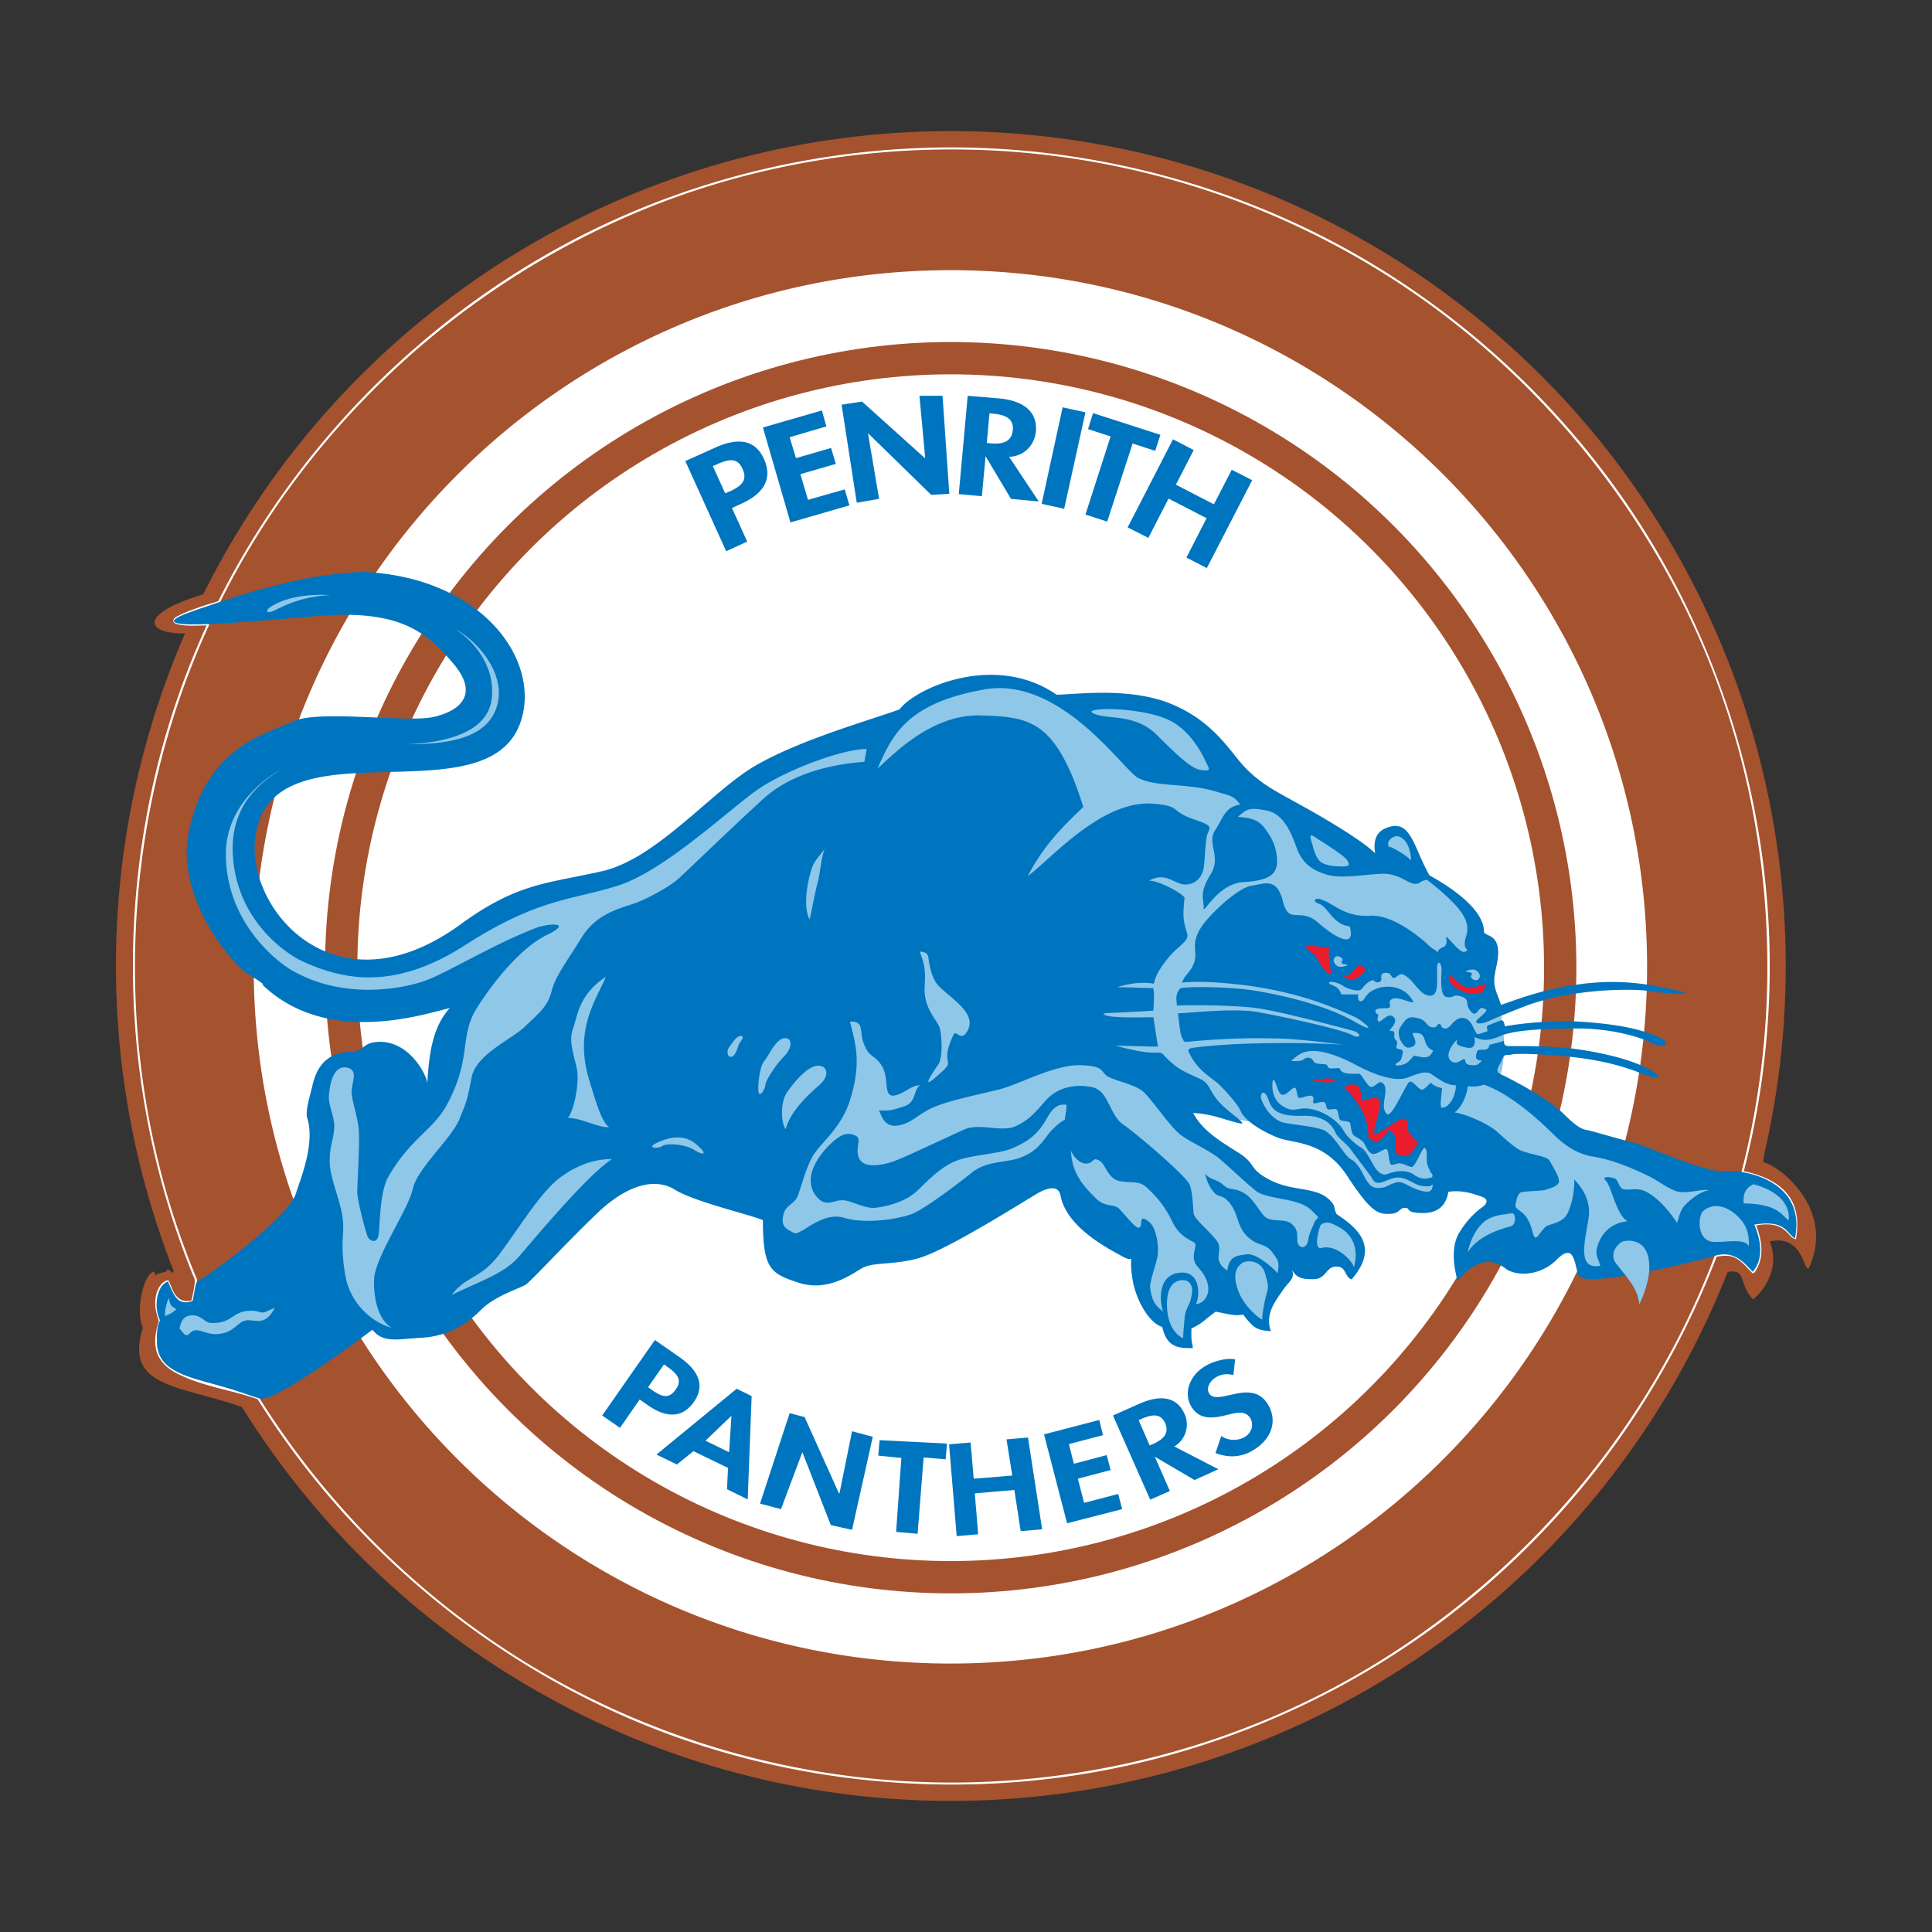 <svg clip-rule="evenodd" fill-rule="evenodd" stroke-linejoin="round" stroke-miterlimit="1.414" viewBox="0 0 100 100" xmlns="http://www.w3.org/2000/svg"><rect x="0" y="0" width="100" height="100" fill="#333333" stroke="none"/><path d="m8.042 66.013c0 .148-.223-.052.562-.189.09-.376.359.327.389-.086l-2.993-15.738 3.636-17.216c-2.031.053-2.615-.957.876-2.02l38.717-23.979 43.203 43.215-1.169 10.15c.865.193 3.782 2.471 2.346 5.52-.295-.021-.323-1.758-2.006-1.417.691 1.758-.848 3.015-.865 2.998-.763-.769-.31-1.6-1.314-1.413l-76.831 7.013c-3.287-1.166-6.185-.997-5.197-4.114-.407-.939.045-2.805.573-2.927a.458.458 0 0 1 .073.203z" fill="#a5522f"/><circle cx="49.215" cy="50" fill="#a5522f" r="43.215"/><path d="m49.312 7.63c7.503.017 14.96 2.044 21.4 5.841a42.74 42.74 0 0 1 13.293 12.32c4.981 7.141 7.665 15.842 7.595 24.555a42.73 42.73 0 0 1 -1.333 10.246l-.007.026.122.028c.909.216 1.819.598 2.31 1.412.369.609.394 1.378.263 2.085 0 0-.174-.042-.285-.169-.17-.195-.352-.382-.593-.483-.37-.158-.79-.135-1.176-.063.274.72.415 1.538.047 2.214-.069.128-.156.312-.256.243-.327-.331-.629-.725-1.053-.846-.248-.07-.514-.04-.771.005l-.016.003a42.68 42.68 0 0 1 -14.01 18.713 42.369 42.369 0 0 1 -17.936 7.92c-7.772 1.421-15.931.629-23.25-2.281-7.877-3.132-14.762-8.697-19.521-15.746a45.58 45.58 0 0 1 -.802-1.232c-1.375-.487-2.841-.649-4.171-1.329-.489-.251-.942-.652-1.076-1.21-.118-.491-.019-1.02.132-1.515 0 0-.07-.201-.108-.352-.117-.461-.112-.972.122-1.381.093-.164.237-.309.422-.36l.053-.014c.085.151.147.313.213.471l.022.049c.121.273.339.536.667.562.12.009.294-.015.294-.015a7.14 7.14 0 0 0 .19-1.067l-.116-.282c-4.191-10.302-4.121-22.137.164-32.345.171-.407.348-.811.53-1.212l.022-.048-.185.003c-.445.008-.902.038-1.317-.066-.098-.025-.213-.066-.219-.168-.007-.158.175-.224.291-.286.037-.018.072-.037.11-.054.054-.027.109-.051.164-.075.567-.243 1.163-.426 1.756-.606l.113-.224c4.29-8.446 11.497-15.439 20.186-19.426 5.452-2.503 11.424-3.808 17.457-3.841h.263zm-38.514 24.773c-4.42 9.649-5.014 20.892-1.692 30.907.315.947.663 1.884 1.044 2.804l.024.059.028.07-.006.089a8.472 8.472 0 0 1 -.206 1.09s-.219.04-.39.026a.781.781 0 0 1 -.501-.219c-.185-.184-.269-.443-.369-.678-.071-.167-.077-.166-.077-.166-.346.116-.479.538-.504.953-.02.344.054.69.188 1.006-.216.691-.339 1.487.128 2.079.471.594 1.248.815 1.935 1.021.998.301 2.018.539 3.005.888 3.555 5.671 8.419 10.469 14.129 13.91 6.565 3.957 14.234 6.059 21.921 6.022 6.778-.034 13.536-1.717 19.514-4.881 8.472-4.483 15.336-11.912 19.121-20.738.24-.56.468-1.125.683-1.692.332-.062.676-.104.978.011.383.143.653.475.945.772l.035.035c.293-.318.356-.843.31-1.326a3.9 3.9 0 0 0 -.256-1.018l-.008-.02.039-.073.096-.017c.056-.01.11-.018.166-.025.525-.069 1.111.02 1.501.418.099.102.177.232.288.304l.002.002c.148-.831.002-1.731-.616-2.341-.534-.528-1.275-.783-1.987-.945l-.083-.019-.041-.067c2.312-8.948 1.613-18.656-1.993-27.147-3.339-7.857-9.122-14.66-16.35-19.236a42.289 42.289 0 0 0 -19.775-6.434 42.52 42.52 0 0 0 -15.072 1.726c-10.775 3.271-20.068 10.988-25.284 21.068-.101.196-.201.392-.3.589-.718.219-1.454.392-2.111.772-.081.047-.259.119-.146.184.109.062.247.069.383.081.425.04.854.027 1.283.016l.051.076-.03.064zm38.408 53.702c19.896 0 36.047-16.15 36.047-36.06 0-19.911-16.151-36.061-36.047-36.061-19.924 0-36.075 16.15-36.075 36.061 0 19.91 16.151 36.06 36.075 36.06z" fill="#fff" fill-rule="nonzero"/><circle cx="49.208" cy="50.088" fill="#a5522f" r="32.385"/><circle cx="49.208" cy="50.088" fill="#fff" r="30.713"/><path d="m52.395 76.375-.299-1.874 1.113-.094.733 4.75-1.113.094-.325-2.13-2.049.176.176 2.117-1.113.096-.394-4.751 1.113-.096.163 1.874zm-4.9 3.012-1.113-.095.272-3.828-1.195-.122.069-.8 3.488.176-.069.815-1.14-.095zm-5.971-4.208-1.1 2.933-1.086-.285 1.535-4.683.773.204 1.778 3.949h.027l.651-3.216 1.073.285-1.073 4.818-1.099-.245-1.466-3.76zm13.803-.433.257 1.018 1.698-.448.203.774-1.696.447.325 1.25 1.765-.461.203.786-2.85.732-1.195-4.601 2.864-.746.19.787zm4.451.665.774 1.764-1.018.447-1.927-4.356 1.371-.611c1.045-.462 1.927-.393 2.334.53a1.32 1.32 0 0 1 -.529 1.683l2.28 1.18-1.235.557-2.036-1.194zm-23.886-.299-.856.691-1.058-.514 4.153-3.408.774.381-.204 5.347-1.072-.528.054-1.101zm27.945-3.936c-.313-.081-.625-.068-.937.136-.298.19-.475.556-.313.815.435.677 2.172-.815 3.027.542.502.801.272 1.764-.719 2.375-.665.42-1.357.408-1.981.163l.298-.882c.312.231.828.286 1.235.041.381-.245.448-.665.258-.977-.271-.421-.801-.245-1.262-.136-.746.19-1.372.203-1.764-.421-.421-.664-.164-1.575.651-2.091.421-.27 1.126-.475 1.602-.38zm-25.978 2.118h-.013l-1.33 1.275 1.221.598zm21.647 1.519.137-.054c.556-.244.895-.556.665-1.099-.245-.529-.693-.448-1.235-.217l-.136.068zm-27.414-.909-.923-.638 2.728-3.908 1.247.868c.978.679 1.385 1.453.774 2.334-.583.829-1.398.855-2.361.19l-.447-.312zm32.012-15.988c.253.211.313.305-.145.177-.869-.231-1.167-.407-2.199-.489.475.951 1.521 1.534 2.389 2.09.868.557.475.775 1.465 1.317 1.303.733 2.565.339 3.298 1.194.218.258.095.231.258.624.787.557 2.402 1.547.787 3.393-.394-.149-.244-.664-.787-.664-.556 0-.502.637-1.167.651-.638.013-.896-.081-1.126-.476.162.476-.163.571-.475 1.046-.313.475-.951 1.181-.625 2.13-.556-.081-.801 0-1.425-.868-.474.082-.638 0-1.425-.15-.556.395-.706.625-1.262.87 0 .787 0 .475.081 1.017-.718 0-1.344 0-1.589-1.099-.623-.163-1.41-1.344-1.573-2.687-.163-1.344.245-.556-.475-.951-.706-.393-2.905-1.493-3.217-3.162-.135-.691-.976-.244-1.262-.068-.801.476-4.668 2.919-6.08 3.311-1.425.394-2.375.165-3 .557-.637.394-1.818 1.182-3.243.705-1.425-.473-1.819-.705-1.819-3.229-.787-.326-3.556-.95-4.574-1.588-1.031-.624-2.457-.231-3.95 1.181-1.505 1.426-3.392 3.474-3.717 3.719-.313.23-1.574.557-2.363 1.343-.786.788-1.736 1.344-2.999 1.426-1.262.068-2.049.312-2.605-.408-.556.408-5.06 3.795-5.85 3.556-.785-.237-1.128-.415-2.606-.811-1.667-.444-2.693-.863-2.699-2.12 0-.142-.042-.801.161-1.113-.326-.598-.216-1.778.408-2.009.312.705.474 1.262 1.262 1.018.067-.122.148-.95.244-1.005.95-.556 4.818-3.432 5.131-4.613.122-.462 1.017-2.485.569-3.869-.095-.298.082-.936.244-1.56.135-.571.408-1.792 1.954-1.859.829-.028.611-.476 1.48-.516 1.629-.069 2.538 1.764 2.538 2.158.082-1.344.217-2.877 1.167-3.91-1.235.286-6.352 2.037-9.717-1.221h.068c-.217-.216-.95-.597-1.181-.828-2.307-2.389-3.027-5.089-2.729-6.786.816-4.709 4.1-5.361 5.443-5.998 1.343-.624 5.85.081 7.275-.232 1.411-.324 2.361-1.193 1.018-2.768-1.344-1.574-2.657-2.734-6.67-2.489-4.358.366-9.6.874-7.166-.089 3.677-1.313 6.216-2.011 9.018-2.159l.26-.001c5.795.312 8.738 4.14 8.195 7.182-1.098 6.134-13.287.094-13.898 6.717-.353 3.692 4.248 9.012 10.654 4.33 2.932-2.131 4.425-2.09 7.261-2.729 2.85-.611 5.728-4.167 7.98-5.469 2.321-1.343 5.728-2.293 7.465-2.917.828-1.114 4.953-2.959 8.129-.761.95 0 3.815-.434 6.026.516 2.213.95 3 2.524 3.787 3.311.801.802 1.425 1.113 2.85 1.9 1.426.788 3.203 1.861 3.827 2.484-.134-.801.15-1.207.747-1.37 1.114-.326 1.263 1.099 2.063 2.51 1.452.801 2.809 1.873 2.823 2.905 0 .312 1.031.013.651 1.764-.108.474-.136.746-.108.977.002.018.003.036.006.053l.068.277c.062.186.156.399.265.729.583-.19 2.063-.801 4.004-1.059a12.08 12.08 0 0 1 3.501 0c.15.014.312.041.476.082 3.501.651 0 .312 0 .312-.855-.217-4.343-.217-6.841.773-.546.216-.904.359-1.143.457.014.08.025.16.037.238.09.003.119.089.169.309.787-.162 2.566-.325 3.868-.244 1.304.082 2.756.244 3.91.72 1.14.476.312.692-.244.366-.557-.311-2.104-.733-3.746-.733-1.924 0-3.195.099-3.874.329.009.108.015.214.02.318l.027-.009s-.082.272.229.272c.312 0 2.199-.015 3.245.122 1.099.136 2.823.462 3.882 1.004 1.072.556.678.666-.34.258-1.086-.433-2.32-.693-3.582-.828-1.263-.135-2.81-.19-3.041-.122-.201.066-.311-.049-.433.126a4.766 4.766 0 0 1 -.153.891l.029.014c.354.163 2.376 1.182 3.244 2.049.869.869 1.059.787 1.371.869.475.123 1.899.543 2.334.638.394.081 3.638 1.533 4.548 1.453 1.302-.11 4.301.597 3.717 3.473-.447-.23-.447-.977-2.103-.705.271.638.556 1.696-.081 2.442-.394-.392-.91-1.14-1.968-.827-.485.147-1.935.515-3.396.806-.062.76-.402 1.474-.513 1.718-.028-.562-.358-1.065-.695-1.498-1.305.21-2.387.28-2.467-.035-.204-.747-.244-1.657-1.114-.788-.868.869-2.131.869-2.674.434-.556-.434-1.424-.597-2.456.666-.081-.354-.434-1.616.082-2.484.516-.869 1.099-1.263 1.263-1.384.161-.123.271-.353-.041-.475-.314-.109-.992-.394-1.778-.272-.069.435-.313 1.099-1.303 1.099-.978 0-.624-.271-.937-.271-.325 0-.244.312-.842.312-.542 0-.895-.041-2.13-1.926-1.222-1.901-2.837-1.697-3.623-2.023-.528-.208-1.111-.528-1.498-.858l-.184-.019zm-30.56 13.886.19.135c.543.379.895.487 1.248-.028.353-.501.054-.814-.448-1.168l-.163-.121zm29.288-45.698.923-1.791 1.058.541-2.347 4.549-1.058-.544 1.044-2.036-1.968-1.018-1.045 2.036-1.072-.543 2.347-4.56 1.073.557-.923 1.791zm-24.157 1.927-1.087.502-2.117-4.669 1.479-.664c1.168-.544 2.117-.503 2.592.556.448.991.027 1.764-1.126 2.294l-.53.244zm2.198-5.401.325 1.085 1.819-.529.244.827-1.832.53.393 1.329 1.901-.542.243.828-3.053.882-1.425-4.913 3.054-.882.23.828zm16.435 4.369-1.126-.366 1.303-4.044-1.168-.38.258-.828 3.488 1.125-.271.829-1.167-.38zm-2.226-.664-1.166-.258 1.085-4.995 1.181.258zm-10.152-3.896.571 3.381-1.155.202-.786-5.075 1.058-.163 3.258 2.931h.013l-.299-3.229h1.195l.353 5.075-.937.054-3.256-3.176zm6.081 1.195-.19 2.049-1.195-.108.462-5.089 1.615.135c1.208.108 2.009.638 1.914 1.723-.069.652-.556 1.263-1.384 1.303l1.532 2.308-1.437-.135-1.303-2.186zm-13.477 1.9.231-.095c.637-.298.936-.57.665-1.181-.271-.596-.733-.489-1.344-.217l-.19.082zm13.543-2.606.15.013c.652.069 1.128-.054 1.196-.678.054-.624-.421-.8-1.046-.855l-.162-.014z" fill="#0075bf"/><path d="m61.23 66.263c.299 0 .557.217.449.773-.095.557-.245.557-.354 1.073 0 .014-.107 1.127-.08 1.154 0 0-.815-.259-.843-1.711-.013-.8.26-1.289.828-1.289zm-51.94 2.498c.082-.326.151-.638.624-.68.476-.04.68.381.991.395 1.112.04 1.1-.57 1.941-.625.516-.041.584.109.788.081.19-.041.311-.122.583-.243-.148.312-.393.637-.747.678-.352.026-.556-.081-.827 0-.271.068-.556.502-1.032.624-.461.123-.746.041-1.017-.04-.286-.082-.516-.19-.747.04-.244.245-.285.081-.557-.23zm10.981-.041c-.721-.163-2.145-1.031-2.417-2.809-.271-1.779 0-1.969-.122-2.878-.108-.909-.665-2.05-.665-2.919 0-.868.19-1.071.231-1.709.042-.624-.312-1.141-.272-1.697.041-.542.204-1.573.91-1.452.706.123.19.869.271 1.412.082.556.285 1.113.353 1.711.082.583-.068 2.876-.068 3.31 0 .435.435 2.09.543 2.335.123.23.475.352.557-.082.081-.434.041-2.226.515-3.039 1.1-1.941 2.322-2.43 3-3.679 1.344-2.442.638-3.556 1.575-5.049.8-1.275 2.252-3.121 3.636-3.786 1.384-.677.055-.597-.556-.366-2.212.841-4.547 2.293-5.728 2.728-.867.326-4.058 1.112-6.908-.516-.678-.38-3.487-2.456-3.433-6.134.04-1.968 1.398-3.448 2.849-4.276-.828.544-2.605 1.67-2.496 4.343.162 3.379 2.633 5.117 3.555 5.564 2.023.936 4.696 1.616 8.455-.8 3.801-2.443 5.484-2.321 7.9-3.082 2.402-.746 5.754-3.922 7.22-4.953 1.465-1.031 4.424-2.13 5.686-2.13l-.122.665c-.475.041-3.351.203-5.212 1.9-1.858 1.696-3.949 3.732-4.384 4.126-.434.392-1.342.908-2.129 1.235-.788.312-2.091.502-2.918 1.845-.828 1.344-1.344 1.983-1.548 2.769-.189.788-.705 1.181-1.412 1.859-.718.666-2.496 1.412-2.727 2.606-.232 1.181-.232 1.181-.639 2.172-.393.977-2.17 2.525-2.401 3.582-.231 1.072-1.968 3.556-2.009 4.696-.041 1.154.312 2.171.91 2.498zm44.081-3.38c.353-.136.95-.04 1.127.571.176.611.176.691.095.99-.082.299-.272 1.14-.232 1.398-.202-.054-.936-.706-1.208-1.385-.271-.651-.311-1.276.218-1.574zm-55.618 1.833c.082.394.082.394.394.597-.312.271-.434.271-.584.353-.039-.272.108-.747.19-.95zm46.701-7.615c.122.313.476.706.829.666.366-.041.285-.353.637-.15.34.19.421.937 1.058 1.059.625.122.978-.04 1.372.312.393.366.909.868 1.343 1.778.434.909 1.113.991 1.194 1.153.068.15-.203.584 0 1.018.082.19.584.556.666 1.195.068.556-.326.909-.638.909.203-.325.285-1.67-.747-1.629-1.234.054-1.139 1.452-.95 2.022-.312-.284-.543-.393-.665-1.194-.054-.353.353-1.343.394-1.777.04-.435-.055-1.385-.475-1.697-.598-.435-.232.245-.516.325-.162.041-.746-.719-1.018-.991-.285-.27-.718-.04-1.222-.556-.502-.515-1.222-1.18-1.262-2.443zm28.461 4.751c.177-.135 1.18-.258 1.411.732.244.992-.312 2.159-.461 2.484-.041-.841-.76-1.547-1.167-2.089-.421-.53.013-.965.217-1.127zm-52.226-4.316c-1.411.95-4.179 4.342-4.885 5.129-.72.789-1.901 1.182-3.407 1.902.72-.951 1.506-.87 2.375-1.983.868-1.099 2.131-3.23 3.163-4.03 1.018-.787 1.967-1.018 2.754-1.018zm12.324-7.112c.15 0 .475-.04.556.327.068.352.027.582.272 1.058.23.475.556.393.869.99.311.585.04 1.492.556 1.452.502-.04.828-.501 1.37-.542-.352.271-.19.909-.827 1.098-.625.205-.747.245-1.303.205.122.189.244.91.99.787.748-.123 1.033-.598 1.861-.951.827-.352 2.361-.664 3.351-.908.99-.231 2.877-1.302 4.222-1.262 1.33.04 1.018.352 1.452.596.434.231 1.342.394 1.777.747.436.353 1.453 1.901 2.009 2.293.556.394 1.466.787 1.941 1.181s1.384 1.263 1.927 1.697c.557.434 2.172.352 2.81.949.624.585.352.353.23.625-.108.285-.272.516-.352.991-.082.474-.556.434-.556-.04 0-.476-.042-.626-.355-.87-.311-.231-.99-.041-1.302-.312-.312-.27-.623-.991-1.14-1.261-.515-.286-.679-.082-1.031-.395-.354-.325-.665-.243-.95-.597.121.516.285.787.515 1.032.246.23.435.04.828.584.394.557.326 1.153.87 1.669.556.502.908.311 1.262.787.365.476.365.543.285 1.1-.163-.232-1.114-1.06-1.589-.991-.475.081-.909.04-1.018.842-.243-.164-.352-.286-.434-.517-.081-.244.108-.557-.041-.91-.163-.351-1.221-1.221-1.262-1.506-.041-.272-.041-1.058-.203-1.493-.15-.433-2.688-2.605-3.435-3.121-.746-.516-.746-1.737-1.6-1.94-.87-.19-1.82 0-2.417.678-.584.665-.868 1.017-1.574 1.343-.706.312-1.859-.163-2.606.149-.746.326-3.04 1.426-3.705 1.669-.679.232-1.546.355-1.778-.162-.245-.516.19-1.031-.204-1.181-.393-.163-.705-.121-1.343.502-1.181 1.196-1.168 2.226-.515 2.81.407.353.759.041 1.193.041.435 0 1.14.433 1.657.393.516-.04 1.614-.271 2.293-.95.666-.664 1.262-1.221 1.968-1.493.706-.285 2.294-.366 2.877-.638.556-.257 1.222-.529 1.778-1.532.393-.721.719-.761 1.031-.721 0 .354-.082.556-.082.761a3.095 3.095 0 0 0 -.909.827c-.433.585-.705.87-1.384 1.141-.664.271-1.737.162-2.483.747-.747.596-2.294 1.777-3.041 2.129-.542.259-2.403.611-3.622.245-.911-.285-1.861.515-2.172.665-.326.163-.286.204-.638 0-.354-.19-.434-.435-.313-.869.109-.434.543-.516.706-.868s.394-1.384.787-2.09c.394-.706 1.466-1.426 1.941-2.918.597-1.914.312-2.85 0-4.072zm24.347 10.559c.097-.148.368-.217.626-.095.23.109 1.56.584 1.112 2.253-.081-.339-.895-1.207-1.683-1.004-.407.094-.162-.881-.055-1.154zm8.47-7.301c1.534.556 3.095 2.089 3.501 2.483.421.407 1.073 1.072 2.172 1.249 1.113.176 2.321.747 2.823.99.517.232 1.208.828 1.724.843.515.027 1.208-.178 1.425-.095-.422.052-.896.42-1.208.732-.312.311-.353.732-.448.951-.596-.91-1.207-1.426-1.642-1.631-.435-.189-.679-.066-1.031-.094-.354-.012-.312-.434-.53-.556-.218-.108-.747-.15-.476.108.273.258.571 1.847 1.128 2.09-1.289.136-1.575 1.222-1.616 1.521-.04.297.176.61.19.786-1.316.246-.691-1.574-.583-2.604.095-1.033-.624-1.697-.76-1.875.041.707-.217 1.657-.449 1.929-.243.284-.636.365-.908.461-.272.095-.516.664-.652.624-.136-.027-.136-.488-.394-.937-.257-.462-.65-.502-.638-.719.027-.218.109-.584.259-.664.163-.082 1.045-.082 1.262-.136.216-.069.773-.204.732-.476-.04-.284-.19-.516-.487-1.045-.136-.231-.896-.298-1.426-.502-.352-.121-.964-.706-1.317-1.017-.433-.381-1.519-.869-2.171-.978.407-.285.666-1.018.678-1.357.218.041.626.014.842-.081zm1.534 6.69c.121.163.094.557-.136.639-.244.08-1.601.366-2.24 1.343.109-.502.34-1.086.775-1.507.365-.353.963-.434 1.126-.447.162-.028.433-.082.475-.028zm12.174 1.697c-.137-.488-1.399-.177-1.914-.257-.8-.123-.705-1.386-.447-1.589.651-.543 1.438-.123 1.913.408.476.529.448 1.071.448 1.438zm.244-3.23c.19.054 1.954.488 1.818 1.872-.352-.256-.542-.855-2.333-.881 0-.245-.056-.747.515-.991zm-25.393-4.737c.231 0 .285.475.434.693.164.217.407.542 1.669.502 1.263-.027 1.562.678 1.67.909.122.244.611.583.787.855.19.271.951 1.248 1.059 1.425.094.176.176.312.448.272.27-.041.637-.312 1.045-.258.42.054.827.42 1.167.434.339.027.339.027.515-.082-.04.205 0 .516-.691.3-.693-.218-.829-.516-1.25-.394-.406.121-.433.257-.827.271-.393.028-.53-.177-.693-.435-.149-.258-.394-.842-.773-1.044-.367-.19-.895-1.344-1.479-1.534-.57-.204-1.724-.272-2.104-.394-.719-.245-1.126-1.221-1.086-1.343.041-.122.041-.177.109-.177zm.529-.678c.163.04.232.787.489.787.258 0 .489-.393.624-.366.137.013.095.529.245.529.136 0 .528-.177.664-.095.136.081 0 .272.055.352.069.082.502-.135.597-.013.095.108.054.244.136.325.082.082.379-.053.475.028.095.081.095.434.176.529s.475.054.516.163c.041.095.054.502.177.625.121.121.434.244.529.393.108.163.203.462.407.57.189.123.611-.245.76-.23.162.013.108.813.285.813s.284-.108.489-.067c.203.04.298.122.516.176.216.069.556-1.018.704-.977.164.04.082.651.123.801.041.163.164.435.231.515.081.082.067.204-.054.218-.123.026-.422.162-.87-.164-.447-.312-1.126-.134-1.356-.027-.245.095-.475-.081-.652-.339-.176-.258-.421-.855-.719-1.031-.299-.177-.747-.57-.923-.91-.176-.325-.855-.963-1.764-1.099-.61-.095-.761.245-1.371-.135-.624-.394-.557-1.208-.489-1.371zm-31.745 3.203c.421-.177 1.236-.434 1.901.162.678.585.271.53-.123.272-.475-.312-1.452-.353-1.655-.203-.19.163-.991.121-.123-.231zm8.496-3.828c.272.272.042.665-.243.91-.271.231-1.494 1.262-1.738 2.279-.23-.271-.312-1.37.081-1.927.395-.556 1.303-1.695 1.9-1.262zm-11.128 3.081c-.475.068-1.425-.475-2.132-.475.312-.325.625-1.859.462-2.565-.15-.719-.434-1.425-.19-2.063.23-.624.272-1.737 1.697-2.673-.448 1.112-1.669 2.673-.868 5.32.473 1.588.705 2.212 1.031 2.456zm32.582-.421c-.224-.189-.605-.472-.906-.773-.623-.625-.528-1.045-1.085-1.302-.815-.381-1.155-.462-1.914-1.263.109.108-.013-.109-.259-.095-.541.041-1.315-.122-2.183-.354.637 0 1.56.042 2.183.042-.025-.042-.162-1.085-.243-1.52-.476 0-2.063.054-2.456-.096-.38-.162 0-.08 2.456-.244 0 0 .069-.842 0-1.167-.476 0-1.249-.054-1.887-.041.069-.013.272-.094.571-.149a3.86 3.86 0 0 1 1.343-.041c.082-.392.286-.773.774-1.371.502-.596 1.072-.841.95-1.221-.218-.705-.23-.924-.136-1.845.013-.136-1.166-.856-1.832-.896.869-.476 1.316.203 1.873.203.543 0 .868-.394.95-.856.068-.474.068-1.112.149-1.587.082-.474.475-.542-.476-.868-1.559-.516-.718-.719-2.21-.869-2.703-.258-5.308 2.81-6.571 3.746.937-1.804 2.104-2.823 2.878-3.583-1.425-4.506-2.769-4.656-5.292-4.736-2.525-.082-4.494 1.967-5.362 2.754.788-1.805 1.574-3.392 5.523-4.098 3.95-.706 7.207 4.18 7.954 4.573.964.503 2.497.245 4.071.721.693.202.87.189 1.222.663-.787.123-.868.68-1.303 1.345-.434.678.353 1.343-.23 2.279-.598.951-.353 1.263-.353 1.697-.068.516.664-1.221 2.049-1.304 1.561-.094 1.806-.528 1.737-1.289-.053-.556-.203-.909-.597-1.465-.393-.543-.868-.583-1.425-.624.475-.394.557-.516 1.507-.326.95.203 1.303 1.303 1.575 2.022.284.706.759 1.059 1.506 1.289.746.231 1.927 0 2.836-.04.91-.041 1.384.516 1.738.516.366 0 .162-.123.637-.204 1.967 1.547 2.253 2.213 2.008 2.959-.23.761.286.596-.041.761-.311.148-1.057-1.074-.977-.68.11.597-.392.353-.434.72-.122-.164-.244-.123-.515-.408-.286-.271-1.778-1.574-2.999-1.494-1.222.083-1.82-.556-2.376-.786-.556-.245-.556.082-.312.15.231.08.312.162.665.597.597.705.964.501.991.638.271 1.098-.706.583-1.656-.244-.95-.829-1.506.162-1.818-1.101-.313-1.262-.951-.908-1.656-.801-.706.123-2.294 1.589-2.688 2.335-.393.747-.082 1.031-.23 1.575-.163.556-.557.718-.638 1.113.244-.068 1.371-.095 2.877.081.422.041.883.109 1.344.19 1.656.299 3.08.733 4.736 1.507.353.163 1.384 1.031-.109.19-1.56-.868-3.772-1.344-5.062-1.562-1.248-.202-3.297-.23-3.868-.135-.271.285-.23.515-.19.909.312-.04 2.878-.04 4.099.122 1.221.163 4.587 1.059 5.021 1.181.435.121.435.476-.081.204-.516-.284-3.746-.991-4.981-1.195-1.221-.19-3.528.082-4.003.082.122 1.03.122 1.086.245 1.33.053.122.094.162.175.15 2.539-.231 3.706-.19 4.738-.177 1.03.027 2.483.204 3.432.327-.99-.083-4.777-.19-7.423.107-.556.068-.706.068-.597.299.461.977 1.194 1.289 1.589 1.683.392.393.935.99 1.098 1.371.068.156.212.321.403.485l-.184-.019zm2.733-2.998c.297-.3.636-.557 1.262-.516.637.041 1.438.38 1.954.651.516.286 1.981 1.032 2.809.719.828-.326.908-.258 1.086-.244.176.028.828.679 1.397.638.055.204-.149.99-.569 1.139-.245.082-.177-.013-.204-.135-.014-.122.068-.718.068-.855-.164 0-.516-.176-.557-.258-.04-.067-.313.34-.488.34-.191 0-.476-.516-.652-.394-.19.122-.922 1.927-1.166 1.655-.422-.434.257-1.383-.286-1.641-.149-.069-.408.365-.61.203-.191-.163-.394-.569-.489-.624-.095-.068-.895.095-1.032-.257-.053-.15-.61.095-.651-.164-.028-.19-.61 0-.733-.257-.095-.205-.353-.218-.488-.095-.137.122-.449.095-.651.095zm-26.005-1.128c.163.164.081.557-.231.869-.326.312-.95 1.182-.99 1.507-.042.312-.313.625-.353.352-.041-.284.04-1.302.311-1.614.272-.326.706-1.427 1.263-1.114zm6.785-4.531c.164 0 .408.04.435.311.041.272.122.881.407 1.303.393.596 2.104 1.438 1.655 2.403-.351.759-.61-.028-.759.284-.706 1.465.04 1.289-.503 1.819-1.004.936-1.031.814-.285-.284.272-.395.164-1.739.041-1.97-.23-.474-.827-1.03-.746-2.13.081-1.113-.163-1.384-.245-1.736zm30.2 5.445a4.766 4.766 0 0 1 -.153.891c-.311-.16-.088-.351.071-.732a.725.725 0 0 1 .082-.159zm-8.376-3.235c-.027-.002-.082-.325-.434-.46-.054-.028-.095-.041-.135-.055-.258-.149.148-.19.513-.001l.002.001a.365.365 0 0 1 .136.082c.203.136.746.312.909.189.108-.08.149-.174.256-.269l.002-.002c.065-.064.138-.118.218-.163.27-.163.189.122.474.041.272-.081-.081-.434.313-.475.393-.041.271.353.516.244.23-.123.271-.325.664 0 .121.094.228.214.334.347l.005.006c.245.285.476.584.816.584.256 0 .338-.257.351-.58v-.004c.014-.258 0-.556 0-.787 0-.556.232-.325.232 0 0 .149-.027.475-.014.787.014.313.067.611.272.651.392.082.298-.176.773-.026.475.162.15.352.475.759.311.393.394-.229.611-.163.326.096.271.123-.217.556-.299.26.082.313.474.15.289-.109.053-.036.703-.303.014.08.025.16.037.238-.103-.003-.286.103-.671.242-.217.081.027.298-.11.339-.502.136-.461.217-.596-.041-.122-.217-.272-.705-.706-.665s-.556.543-.828.543c-.285 0-.163-.231-.325-.231-.15 0-.069.231-.394.163-.312-.08-.231-.366-.746-.475-.517-.122-.598.082-.869.475-.271.394.162 1.059.393 1.059.244 0 .476-.122.354-.435-.11-.313-.231-.352.162-.313.394.042.313.477.516.707.19.244.393.082.149.394-.231.326-.827 0-.896.081-.081.082-.243.353-.516.436-.284.08-.556.08-.326-.083.245-.149.205-.189.285-.502.082-.326-.433-.082-.312-.407.11-.313-.162-.191-.121-.543s-.353-.083-.204-.284c.163-.19.394-.476.122-.666-.271-.204-.611.339-.733.258-.121-.082 0-.272-.013-.313-.027-.08-.122-.094-.137-.149-.134-.325.666-.149.72-.271.082-.162-.068-.204.041-.353.245-.313.951.137 1.194.095-.516-1.114-2.077-.95-2.496-.258-.232.394-.435.163-.355-.15zm8.369 2.094c.009.108.015.214.02.318-.232.076-.421.116-.734.196-.067.461-.57.107-.652.366-.081.298-.094.42.259.461-.273.271-.325.231-.448.231-.557 0-.34-.272-.461-.312-.11-.041-.394.352-.706.081-.312-.286.081-.869.352-1.114-.149.287.082.354.475.435.394.081.475-.19.394-.557.244.122.597.286 1.303-.026.065-.03.131-.056.198-.079zm-39.38.079c.067.148-.123.23-.204.461-.081.244-.19.597-.394.597-.203 0-.23-.311-.081-.516.163-.19.394-.665.679-.542zm38.93-2.635.068.277a1.535 1.535 0 0 1 -.068-.277zm-.771-.443c-.108.352-.556.067-.433-.082.08-.095-.028-.162-.136-.162-.095 0-.259-.042.027-.11.447-.135.583.272.542.354zm-7.554-.899c.108-.354.556-.068.433.081-.081.096.029.164.136.164.095 0 .259.04-.027.107-.447.136-.583-.271-.542-.352zm-26.343-5.728c-.517.666-.598.666-.788 1.412-.231.896-.244 1.806 0 2.239.108-.393.232-1.222.433-1.968.123-.502.191-1.37.355-1.683zm25.257-.678c.217.149 1.588.977 1.764 1.249.19.271.108.339-.231.339s-.814-.028-1.099-.217c-.298-.204-.421-.815-.475-.991-.068-.177-.149-.488.041-.38zm3.92.567a.407.407 0 0 0 -.012-.092c-.067-.259.326-.529.556-.434.476.175.585.828.599.95.027.163.04.353-.054.217-.096-.136-.775-.557-.992-.625-.05-.018-.08-.021-.097-.016-.001.07-.044.011 0 0zm-15.32-7.04c.597-.204 3.107-.042 4.165.596 1.073.638 1.589 1.819 1.738 2.131.163.312.204.393-.19.353-.394-.041-.719-.149-2.375-1.818-.937-.938-2.09-.87-2.768-.978-.652-.122-.693-.245-.57-.284zm-33.007-4.222c1.004.475 2.632 2.171 2.211 3.868-.448 1.846-2.687 2.09-4.696 2.09.856-.04 4.059-.19 4.384-2.28.244-1.629-.855-3.067-1.899-3.678zm-6.434-1.764c-.882-.04-2.036.013-2.945.516-.543.298-.367.488.068.27.719-.365 1.561-.718 2.877-.786z" fill="#8fc7e9"/><path d="m73.415 59.132a.096.096 0 0 0 -.037.047c-.082.162-.38.597-.557.652-.177.067-.651-.083-.61-.313.041-.245.107-.923-.34-1.032-.041.136-.529.733-.733.611-.188-.108-.216-.149-.311-.322 0-.236-.079-.87-.354-1.333-.299-.489-.691-1.06-.95-1.14.271-.177.597-.245.774-.082.176.162.149.706.218.746.054.042.759-.325.908-.013.136.311-.407 1.574-.285 1.737.123.149 1.248-.856 1.547-.786.285.053.109.541.217.664.096.122.327.434.502.557.16.102.081-.033.011.007zm-2.588-.357-.001.051c-.027.176-.095-.231 0-.055zm-2.824-2.827c-.244-.067 1.099-.217 1.099-.04s-.801.109-1.099.04zm8.888-4.953c.203-.231-.769.32-1.08.069-.226-.05-.635-.529-.708-.576-.114-.075-.137.053-.084.233.042.189.311.455.747.618 1.11.35 1.096-.286 1.125-.344zm-6.201-.719c-.068-.259-.285-.394-.461-.231-.176.15-.366.476-.516.476-.136 0-.231.04-.055.107a.719.719 0 0 0 .774-.135c.083-.082.177-.217.258-.217zm-1.981-1.236c-.19 0-.882-.121-1.045-.081-.149.04-.041.095.026.176.055.081.299.191.395.326.109.136.434.855.706.937.271.08.081-.176.054-.299-.014-.122-.095-.8-.068-.868.014-.055.068-.191-.068-.191z" fill="#ec1c2d"/></svg>